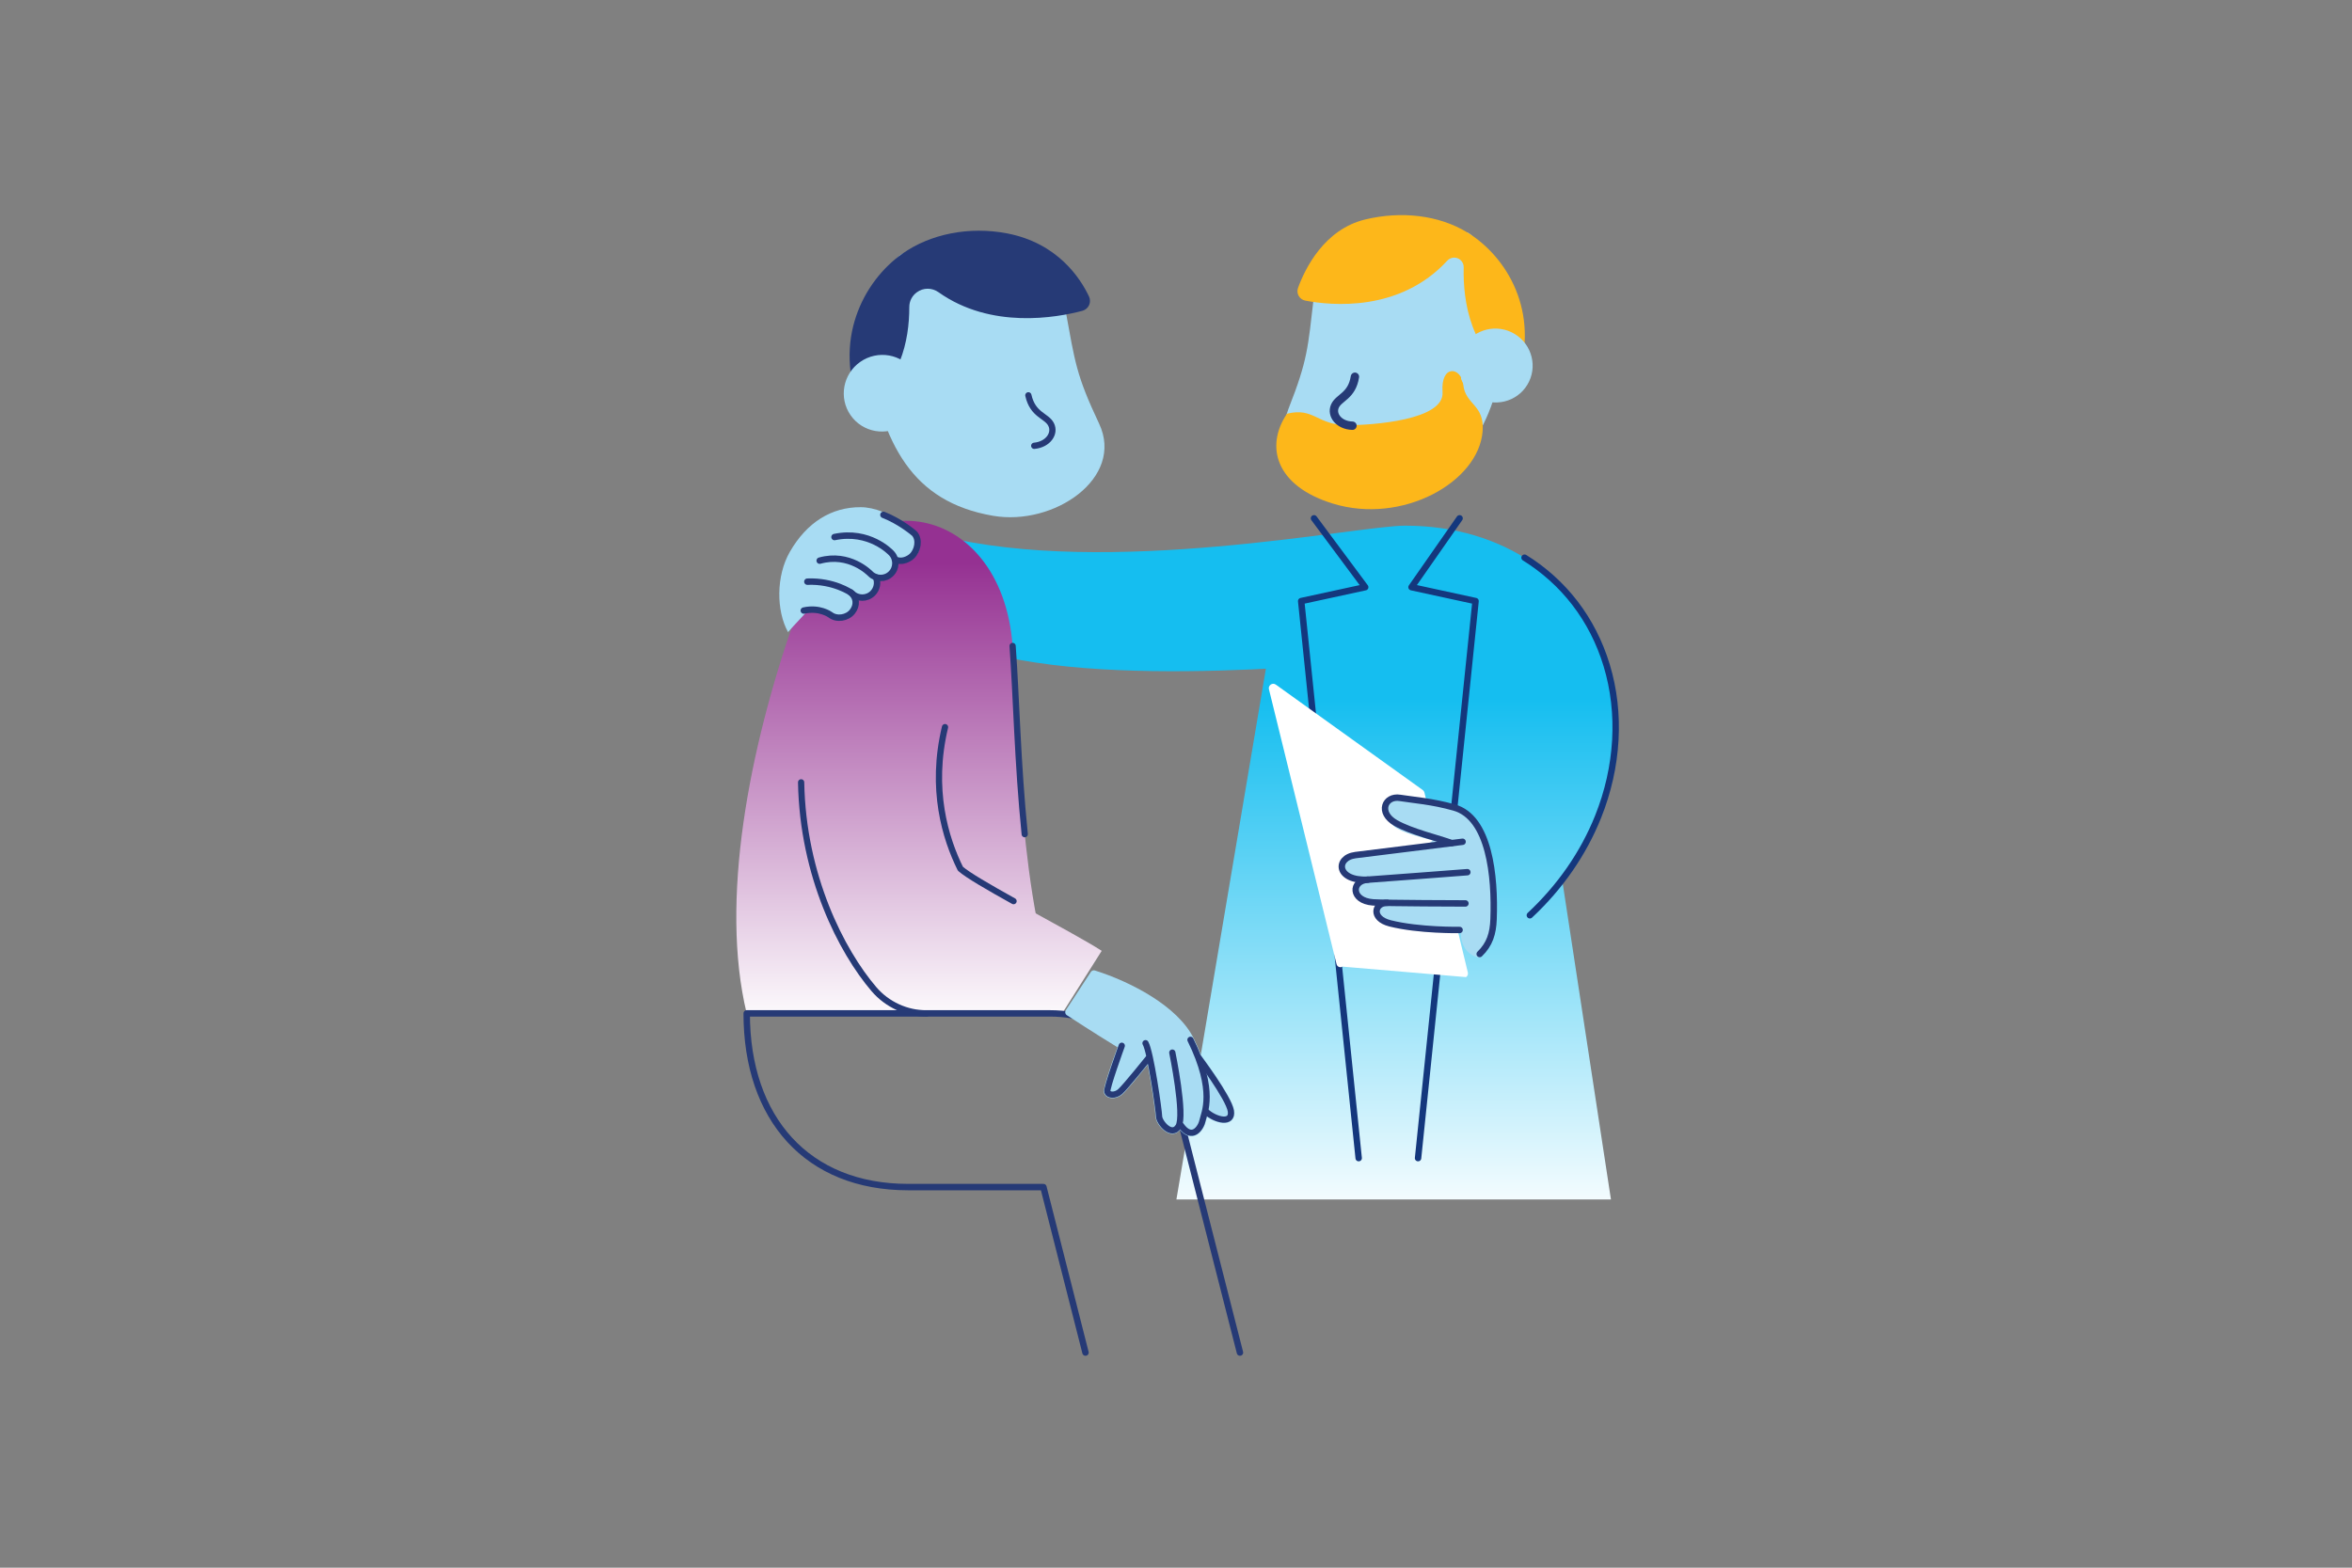 <?xml version="1.0" encoding="UTF-8"?> <svg xmlns="http://www.w3.org/2000/svg" xmlns:xlink="http://www.w3.org/1999/xlink" id="Layer_1" data-name="Layer 1" viewBox="0 0 2200 1466.67"><rect x="0" y="0" width="2200" height="1466.67" fill="#808080" stroke="none"/><defs><style> .cls-1 { fill: #a8dcf3; } .cls-2 { fill: url(#linear-gradient-4); } .cls-3 { fill: url(#linear-gradient-3); } .cls-4 { fill: url(#linear-gradient-2); } .cls-5 { fill: url(#linear-gradient); } .cls-6 { fill: #fff; } .cls-7 { fill: #fdb71a; } .cls-8 { stroke: #14377d; } .cls-8, .cls-9, .cls-10, .cls-11 { fill: none; stroke-linecap: round; stroke-linejoin: round; } .cls-8, .cls-10 { stroke-width: 6px; } .cls-9 { stroke-width: 7.83px; } .cls-9, .cls-10, .cls-11 { stroke: #263a76; } .cls-12 { fill: #263a76; } .cls-11 { stroke-width: 5.84px; } </style><linearGradient id="linear-gradient" x1="1303.61" y1="470.86" x2="1303.61" y2="1148.15" gradientUnits="userSpaceOnUse"><stop offset=".27" stop-color="#15bef0"></stop><stop offset="1" stop-color="#fff"></stop></linearGradient><linearGradient id="linear-gradient-2" x1="1195.2" y1="470.86" x2="1195.2" y2="1148.15" xlink:href="#linear-gradient"></linearGradient><linearGradient id="linear-gradient-3" x1="841.13" y1="526.57" x2="841.13" y2="961.67" gradientUnits="userSpaceOnUse"><stop offset="0" stop-color="#953192"></stop><stop offset="1" stop-color="#fff"></stop></linearGradient><linearGradient id="linear-gradient-4" x1="889.91" y1="526.57" x2="889.91" y2="961.67" xlink:href="#linear-gradient-3"></linearGradient></defs><path class="cls-5" d="M1506.84,1122.15h-406.45l88.52-525.18s52.42-91.67,118.85-91.67,119.14,92.98,119.14,92.98l79.94,523.87Z"></path><path class="cls-4" d="M1314.46,491.8c91.72,0,163.89,50.04,188.36,130.59,13.58,44.71,10.72,95.09-8.05,141.86-19.32,48.14-54.04,89.99-100.41,121.02l-69.79-104.28c54.41-36.41,68.31-88.84,58.19-122.14-10.44-34.37-42.91-41.59-68.3-41.59-37.55,0-288.69,31.24-410.84-12.93l-24.48-103.25c156.57,39.64,390.3-9.3,435.32-9.3Z"></path><polyline class="cls-8" points="1365.27 484.91 1320.3 549.35 1380.2 562.35 1326.42 1083.5"></polyline><polyline class="cls-8" points="1229.07 484.91 1276.98 549.35 1217.09 562.35 1270.87 1083.5"></polyline><g><path class="cls-6" d="M1332.39,741.49c-.23-.95-.79-1.79-1.58-2.36l-137.23-98.49c-3.19-2.55-7.76.54-6.58,4.45l63.17,256.98c.65,2.43,3.44,3.58,5.42,2.25l115.7,9.83c1.42-.95,2.09-2.68,1.69-4.34l-40.59-168.32Z"></path><g><path class="cls-1" d="M1290.4,859.9c-2.27-2.32-2.42-2.7-3.44-5.66l-.25-9.6s-10.42.32-15.52-4.16c-3.94-3.45-5.49-8.6-5.5-8.65l4.71-7.53-13.32-5.42c-4.47-5.51.98-13.33,2.36-17.24l75.35-10.93,5.52-4.43c-9.9-2.69-28.65-6.92-35.99-12.91-.97-.79-1.85-1.61-2.67-2.44-10.52-10.75-4.97-21.7,3.7-24.69,8.67-2.99,24.08,1.79,55.83,10.51,5.91,1.62,11.19,4.79,15.7,9.39,20.72,21.18,20.03,70.86,19.04,97.29-.55,14.72-7.56,27.22-12.98,32.56-19.04-5.14-16.54-25.94-16.54-25.94,0,0-24.25.79-39.37-1.23-17.74-2.36-29.84-1.98-36.64-8.93Z"></path><g><path class="cls-10" d="M1384.06,892.54c9.38-9.09,12.48-19.14,12.98-32.56,1.52-40.43-3.99-95.2-36.84-104.48-20.8-5.88-38.04-7-50.71-9.03-13.96-2.24-21.03,13.71-4.04,23.46,14.53,8.34,40.81,14.5,52.42,18.87"></path><path class="cls-10" d="M1368.06,787.52s-88.37,10.94-100.22,12.47c-19.11,2.48-17.86,24.53,11.63,22.99"></path><path class="cls-10" d="M1372.53,815.98s-85.07,6.51-93.07,7c-15.75.96-16.13,19.73,4.82,21.25,11.65.84,86.45.99,86.45.99"></path><path class="cls-10" d="M1365.27,870.05s-37.91.65-65.03-6.19c-18.34-4.63-14.53-19.39-2.65-19.21"></path></g></g></g><path class="cls-8" d="M1426.01,521.74c36.53,22.63,63.61,57.2,76.81,100.65,13.58,44.71,10.72,95.09-8.05,141.86-13.83,34.45-35.55,65.69-63.78,92.04"></path><g><path class="cls-3" d="M993.54,948.09c-41.42-110.29-39.99-257.89-46.37-343.74-10.36-139.24-155.7-162.26-203.66-25.83-43.05,122.48-70.37,264.78-45.08,369.57h295.1Z"></path><path class="cls-2" d="M866.74,948.09c-18.77,0-36.86-8.15-49.3-22.7-50.54-59.11-118.04-216.26-11.82-387.98l110.29,68.23c-57.4,92.8-37.09,167.84-17.57,207.1,15.36,13.71,104.11,58.67,132.17,76.82l-36.97,58.53c-138.3,0-113,0-114.71,0h-12.08Z"></path><g><g><path class="cls-1" d="M928.83,482.55c56.89,9.83,123.23-35.31,99.25-86.19-21.53-45.67-22.43-57.03-31.49-106.43-9.07-49.47-66.86-69.87-124.96-49.4-3.29,1.16-6.42,2.38-9.4,3.67-4.3,1.85-14.69-8.8-18.37-6.71-11.02,6.26-12.92,26.12-19.05,33.89-15.41,19.5-17.11,42.36-13.62,61.61,14.95,82.56,41.43,136.4,117.64,149.56Z"></path><path class="cls-12" d="M1012.39,290.8c5.84-1.55,8.81-7.97,6.23-13.44-8.04-17.02-29.38-50-76.69-59.03-35.02-6.69-71.43.28-98.08,19.15-35.99,25.49-65.74,80.97-38.65,145.49,36.81-24.29,45.37-63.99,45.33-95.78,0-5.39,2.58-10.43,6.92-13.62l.23-.17c5.99-4.4,14.09-4.35,20.15-.04,49.14,34.93,110.51,23.81,134.55,17.44Z"></path><path class="cls-1" d="M854.68,347.27c-11.31-16.2-33.7-20.11-50-8.72-16.3,11.38-20.35,33.75-9.04,49.95,11.31,16.2,33.7,20.11,50,8.72,6.79-4.74,11.45-11.39,13.77-18.7"></path></g><path class="cls-11" d="M967.39,417.07c12.97-1.19,20.07-11.59,15.76-20-4.27-8.34-17.07-8.57-21.25-27.23"></path></g><path class="cls-11" d="M958.5,780.42c-6.74-66.27-7.91-130.05-11.34-176.08"></path><path class="cls-11" d="M866.74,948.09c-18.77,0-36.86-8.15-49.3-22.7-30.23-35.36-66.54-105.81-68.09-193.47"></path><path class="cls-10" d="M1015.34,1265.42l-39.36-154.84h-126.68c-93.97,0-150.87-63.76-150.87-162.5h283.64c56.72,0,106.29,38.32,120.56,93.22l57.19,224.11"></path><g><path class="cls-1" d="M1154.57,1038.95c-1.47-9.72-16.93-32.49-29.64-49.89l-.53-.72c-.07-.12-.16-.24-.25-.36-.15-.19-.36-.32-.55-.47-1.94-5.02-4.27-10.38-7.11-16.15-14.79-30.04-59-52.94-92.36-63.42-1.41-.44-2.94.11-3.75,1.34l-23.47,35.9c-1,1.52-.57,3.57.96,4.56,23.13,15.12,41.19,26.25,47.39,30.04-13.9,38.41-12.97,41.54-12.66,42.58.44,1.49,1.41,2.74,2.77,3.63.66.43,1.42.78,2.25,1.02,3.89,1.13,8.72-.14,12.29-3.24,3.87-3.36,17.3-19.8,23.63-27.62,3.65,18.59,7.25,44.4,7.34,48.44.1,4.33,4.23,10.75,9.29,14.06,1.26.83,2.58,1.46,3.91,1.82,3.74,1,7.15-.26,9.72-3.29,4.97,5.77,9.54,6.37,12.65,5.71,6.8-1.43,10.72-9.34,11.7-14.3.13-.69.4-1.54.71-2.58.1-.32.2-.69.3-1.04.31.22.56.46.88.67,6.57,4.29,15.06,6.74,20.27,3.91,2.02-1.1,5.26-3.93,4.25-10.59Z"></path><g><path class="cls-11" d="M1121.58,990.04c-1.77-2.22,27.84,36.89,29.74,49.41,1.9,12.52-14.26,8.51-22.92.8"></path><path class="cls-11" d="M1113.53,972.82c23.8,48.32,12.68,68.57,11.39,75.13-1.42,7.23-9.86,19.9-20.43,4.74"></path><path class="cls-11" d="M1096.55,984.77s12.07,58.71,5.75,69.07c-6.33,10.36-18.01-3.77-18.13-9.31-.13-5.54-7.88-60.24-12.68-68.57"></path><path class="cls-11" d="M1074.1,990.19s-21.62,26.97-26.36,31.09c-4.74,4.12-11.02,3.41-11.99.15-.97-3.26,13.52-43.06,13.52-43.06"></path></g></g></g><path class="cls-1" d="M825.78,478.91s0,0,0,0c-7.36-2.9-14.3-4.38-20.62-4.41-27.52-.13-50.43,14.25-66.25,41.6-13.15,22.73-12.82,55.4-1.8,75.28,0,0,3.97-4.46,4.85-5.41l12.39-13.33c11.94-2.11,19.68,3.39,19.93,3.57,7.4,5.7,18.08,4.53,24.08-2.55.13-.15.26-.31.38-.46,2.75-3.47,4.04-7.75,3.72-12.14,5.34.88,11.03-.68,15.16-4.72.39-.39.77-.79,1.12-1.2,2.83-3.34,4.24-7.56,4.12-11.84,4.39-.02,8.78-1.66,12.14-4.95.39-.38.76-.78,1.1-1.18,2.47-2.91,3.83-6.46,4.09-10.08,5.95.65,11.73-2.32,14.73-5.13.5-.47.97-.96,1.41-1.47,5.66-6.67,5.56-16.71-.54-23.27-.97-1.04-13.99-12-30-18.3Z"></path><g><path class="cls-10" d="M837.39,523.45c5.93,3.13,12.72-.45,15.52-3.07,5.55-5.19,7.53-15.68,2.4-21.21-.6-.64-13.35-11.41-28.98-17.5"></path><path class="cls-10" d="M780.57,502.44c32.42-6.75,52.13,13.94,53.1,14.94,5.26,5.4,5.12,14.09-.3,19.41-5.39,5.28-13.97,5.26-19.24-.03-.87-.84-19.62-20.02-47.42-12.24"></path><path class="cls-10" d="M819.48,540.25c1.93,4.98.83,10.88-3.26,14.88-5.42,5.3-14.03,5.28-19.32-.02-.88-.84-17.14-11.93-41.72-10.93"></path><path class="cls-10" d="M795.56,554.17c5.93,4.69,6.38,12.16,1.64,18.14-4.7,5.93-14.51,7.51-20.43,2.95-.66-.48-10.33-7.27-24.93-4.05"></path></g><path class="cls-11" d="M883.94,680.28c-13.91,58.05.45,104.39,14.4,132.46,6.59,5.88,26.69,17.52,49.71,30.32"></path><g><g><path class="cls-1" d="M1306.31,458.91c-54.16,13.04-120.88-26.24-100.99-76.75,17.85-45.34,18.01-56.33,23.62-104.47,5.62-48.21,59.98-71.49,117.22-55.43,3.24.91,6.33,1.89,9.28,2.94,4.26,1.52,13.6-9.4,17.27-7.62,11.01,5.33,14.08,24.34,20.48,31.43,16.07,17.81,19.14,39.71,16.99,58.47-9.2,80.44-31.31,133.95-103.87,151.42Z"></path><path class="cls-7" d="M1372.7,217.58c-26.85-16.49-62.2-20.31-95.65-12.27-38.58,9.28-56.43,46.26-62.91,64.03-1.9,5.21,1.34,10.86,6.79,11.9,24.25,4.63,88.18,11.04,132.8-37.34,2.23-2.42,5.6-3.43,8.78-2.59h0c3.97,1.05,6.67,4.69,6.58,8.79-.75,32.23,6.33,80.27,49.99,105.14,22.02-63.83-10.11-115.39-46.37-137.66Z"></path></g><path class="cls-7" d="M1260.84,397.79c-29.07.08-31.65-17.03-57.03-10.73-20.58,30.41-10.81,67.61,42.97,84.09,64.87,19.87,136.34-19.99,140.03-67.75,1.94-25.05-16.11-24.54-18.08-43.42-1.75-16.81-21.3-19.49-19.41,6.89,1.88,26.2-65.62,30.86-88.48,30.92Z"></path><path class="cls-1" d="M1369.19,323.98c9.87-16.31,31.18-21.48,47.6-11.55,16.42,9.94,21.72,31.21,11.85,47.52-9.87,16.31-31.18,21.48-47.6,11.55-6.84-4.14-11.75-10.24-14.44-17.14"></path><path class="cls-9" d="M1265.06,398.28c-12.57-.33-20.05-9.9-16.44-18.26,3.59-8.3,15.9-9.33,18.75-27.56"></path></g></svg> 